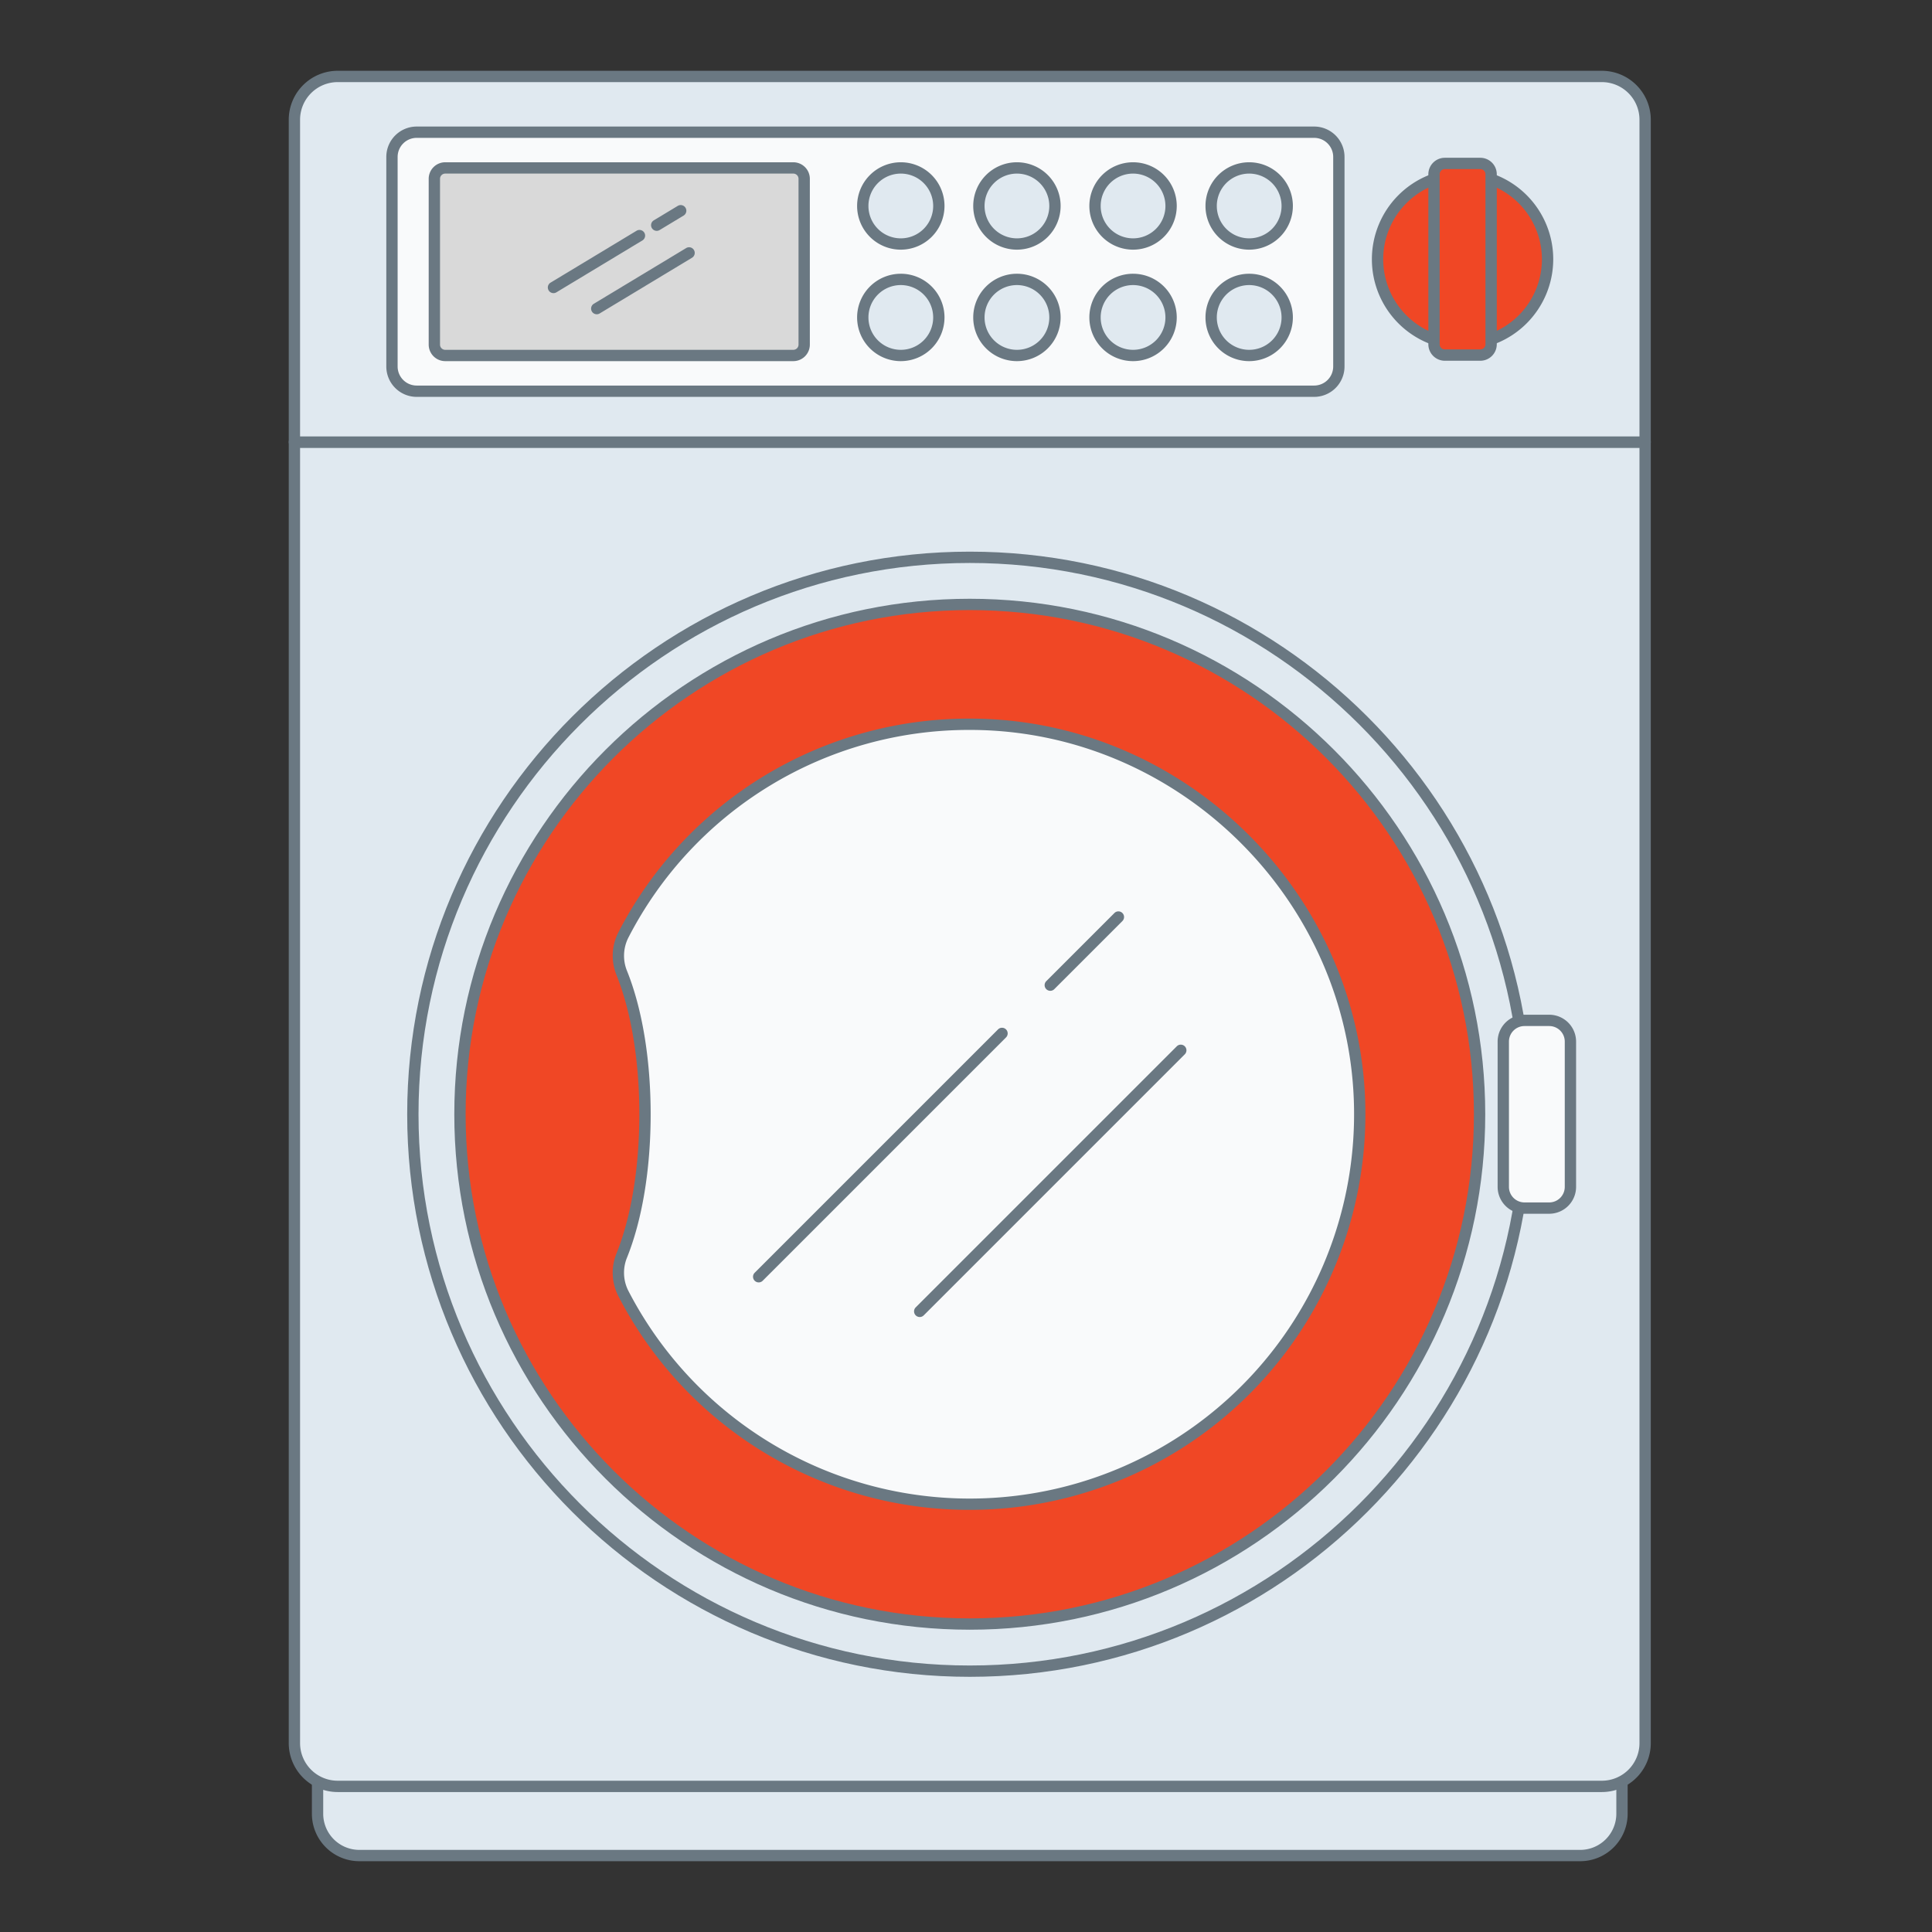 <svg id="Layer_1" data-name="Layer 1" xmlns="http://www.w3.org/2000/svg" viewBox="0 0 512 512"><rect x="0" y="0" width="512" height="512" fill="#333333" stroke="none"/><defs><style>.cls-1{fill:#e0e9f0;}.cls-2{fill:#6a7882;}.cls-3{fill:#f04725;}.cls-4{fill:#f9fafb;}.cls-5{fill:#d9d9d9;}</style></defs><title>Icon</title><path class="cls-1" d="M84.155,147.694H429.845a0,0,0,0,1,0,0V480.668a11.072,11.072,0,0,1-11.072,11.072H95.227a11.072,11.072,0,0,1-11.072-11.072V147.694A0,0,0,0,1,84.155,147.694Z"/><path class="cls-2" d="M418.772,493.24H95.228A12.586,12.586,0,0,1,82.655,480.668V147.694a1.5,1.5,0,0,1,1.5-1.5H429.845a1.5,1.5,0,0,1,1.5,1.5V480.668A12.586,12.586,0,0,1,418.772,493.24ZM85.655,149.194V480.668a9.583,9.583,0,0,0,9.572,9.572H418.772a9.583,9.583,0,0,0,9.572-9.572V149.194Z"/><path class="cls-1" d="M78.021,117.157H435.979a0,0,0,0,1,0,0v344.79a11.465,11.465,0,0,1-11.465,11.465H89.486a11.465,11.465,0,0,1-11.465-11.465V117.157A0,0,0,0,1,78.021,117.157Z"/><path class="cls-2" d="M424.514,474.911H89.486a12.98,12.98,0,0,1-12.965-12.965v-344.79a1.5,1.5,0,0,1,1.5-1.5h357.957a1.5,1.5,0,0,1,1.5,1.5v344.79A12.98,12.98,0,0,1,424.514,474.911ZM79.521,118.656v343.29a9.977,9.977,0,0,0,9.965,9.965H424.514a9.977,9.977,0,0,0,9.965-9.965v-343.29Z"/><circle class="cls-1" cx="257" cy="295.284" r="147.59"/><path class="cls-2" d="M257,444.374c-82.208,0-149.09-66.882-149.09-149.09S174.792,146.194,257,146.194s149.09,66.882,149.09,149.09S339.208,444.374,257,444.374Zm0-295.18c-80.555,0-146.09,65.535-146.09,146.09S176.445,441.374,257,441.374s146.09-65.535,146.09-146.09S337.555,149.194,257,149.194Z"/><path class="cls-1" d="M89.486,20.26h335.027A11.465,11.465,0,0,1,435.979,31.725v85.432a0,0,0,0,1,0,0H78.021a0,0,0,0,1,0,0V31.725A11.465,11.465,0,0,1,89.486,20.26Z"/><path class="cls-2" d="M435.979,118.656H78.021a1.5,1.5,0,0,1-1.5-1.5V31.725A12.98,12.98,0,0,1,89.486,18.76H424.514a12.98,12.98,0,0,1,12.965,12.965v85.432A1.5,1.5,0,0,1,435.979,118.656Zm-356.457-3h354.957V31.725a9.976,9.976,0,0,0-9.965-9.965H89.486a9.976,9.976,0,0,0-9.965,9.965Z"/><circle class="cls-3" cx="257" cy="295.284" r="135.105"/><path class="cls-2" d="M257,431.89c-75.324,0-136.605-61.281-136.605-136.605S181.676,158.679,257,158.679,393.605,219.96,393.605,295.284,332.324,431.89,257,431.89Zm0-270.211c-73.67,0-133.605,59.936-133.605,133.605S183.33,428.89,257,428.89,390.605,368.954,390.605,295.284,330.67,161.679,257,161.679Z"/><path class="cls-4" d="M257.911,191.942a103.33,103.33,0,0,0-92.67,55.76,12.108,12.108,0,0,0-.48,10.119c3.801,9.43,6.171,22.723,6.171,37.462s-2.37,28.032-6.171,37.462a12.077,12.077,0,0,0,.464,10.088A103.357,103.357,0,0,0,360.335,293.81C359.557,237.934,313.791,192.424,257.911,191.942Z"/><path class="cls-2" d="M257,400.13a104.573,104.573,0,0,1-93.107-56.604,13.578,13.578,0,0,1-.524-11.34c3.91-9.699,6.063-22.804,6.063-36.901,0-14.099-2.153-27.203-6.063-36.901a13.612,13.612,0,0,1,.541-11.372A104.466,104.466,0,0,1,256.999,190.438c.31,0,.614.001.924.004h0c56.511.487,103.125,46.849,103.912,103.348A104.847,104.847,0,0,1,257,400.13Zm0-206.691a101.476,101.476,0,0,0-90.429,54.955,10.614,10.614,0,0,0-.42,8.868c4.05,10.046,6.28,23.549,6.28,38.022,0,14.473-2.23,27.976-6.28,38.022a10.578,10.578,0,0,0,.403,8.837A101.856,101.856,0,0,0,358.835,293.831c-.765-54.882-46.045-99.916-100.938-100.389C257.599,193.439,257.299,193.438,257,193.438Z"/><rect class="cls-4" x="103.876" y="35.035" width="250.936" height="68.64" rx="6.546"/><path class="cls-2" d="M348.266,105.175H110.422a8.055,8.055,0,0,1-8.046-8.046V41.581a8.055,8.055,0,0,1,8.046-8.046H348.266a8.055,8.055,0,0,1,8.046,8.046V97.129A8.055,8.055,0,0,1,348.266,105.175ZM110.422,36.535a5.052,5.052,0,0,0-5.046,5.046V97.129a5.052,5.052,0,0,0,5.046,5.046H348.266a5.052,5.052,0,0,0,5.046-5.046V41.581a5.052,5.052,0,0,0-5.046-5.046Z"/><rect class="cls-5" x="115.109" y="44.504" width="98.009" height="49.703" rx="2.88"/><path class="cls-2" d="M210.238,95.706h-92.25a4.385,4.385,0,0,1-4.379-4.38V47.383a4.384,4.384,0,0,1,4.379-4.379h92.25a4.385,4.385,0,0,1,4.38,4.379V91.326A4.385,4.385,0,0,1,210.238,95.706Zm-92.25-49.702a1.38,1.38,0,0,0-1.379,1.379V91.326a1.381,1.381,0,0,0,1.379,1.38h92.25a1.382,1.382,0,0,0,1.38-1.38V47.383a1.381,1.381,0,0,0-1.38-1.379Z"/><circle class="cls-1" cx="238.723" cy="54.583" r="10.08"/><path class="cls-2" d="M238.724,66.163A11.58,11.58,0,1,1,250.303,54.583,11.593,11.593,0,0,1,238.724,66.163Zm0-20.159a8.58,8.58,0,1,0,8.579,8.579A8.589,8.589,0,0,0,238.724,46.004Z"/><circle class="cls-1" cx="238.723" cy="84.126" r="10.08"/><path class="cls-2" d="M238.724,95.706A11.58,11.58,0,1,1,250.303,84.126,11.593,11.593,0,0,1,238.724,95.706Zm0-20.159a8.58,8.58,0,1,0,8.579,8.579A8.589,8.589,0,0,0,238.724,75.547Z"/><circle class="cls-1" cx="269.498" cy="54.583" r="10.08"/><path class="cls-2" d="M269.497,66.163A11.58,11.58,0,1,1,281.077,54.583,11.592,11.592,0,0,1,269.497,66.163Zm0-20.159a8.58,8.58,0,1,0,8.58,8.579A8.589,8.589,0,0,0,269.497,46.004Z"/><circle class="cls-1" cx="269.498" cy="84.126" r="10.08"/><path class="cls-2" d="M269.497,95.706A11.58,11.58,0,1,1,281.077,84.126,11.592,11.592,0,0,1,269.497,95.706Zm0-20.159a8.58,8.58,0,1,0,8.58,8.579A8.589,8.589,0,0,0,269.497,75.547Z"/><circle class="cls-1" cx="300.272" cy="54.583" r="10.08"/><path class="cls-2" d="M300.271,66.163A11.58,11.58,0,1,1,311.852,54.583,11.592,11.592,0,0,1,300.271,66.163Zm0-20.159a8.58,8.58,0,1,0,8.58,8.579A8.589,8.589,0,0,0,300.271,46.004Z"/><circle class="cls-1" cx="300.272" cy="84.126" r="10.08"/><path class="cls-2" d="M300.271,95.706A11.58,11.58,0,1,1,311.852,84.126,11.592,11.592,0,0,1,300.271,95.706Zm0-20.159a8.58,8.58,0,1,0,8.58,8.579A8.589,8.589,0,0,0,300.271,75.547Z"/><circle class="cls-1" cx="331.046" cy="54.583" r="10.08"/><path class="cls-2" d="M331.046,66.163A11.58,11.58,0,1,1,342.626,54.583,11.592,11.592,0,0,1,331.046,66.163Zm0-20.159A8.58,8.58,0,1,0,339.626,54.583,8.589,8.589,0,0,0,331.046,46.004Z"/><circle class="cls-1" cx="331.046" cy="84.126" r="10.08"/><path class="cls-2" d="M331.046,95.706A11.58,11.58,0,1,1,342.626,84.126,11.592,11.592,0,0,1,331.046,95.706Zm0-20.159A8.58,8.58,0,1,0,339.626,84.126,8.589,8.589,0,0,0,331.046,75.547Z"/><path class="cls-2" d="M146.681,77.684a1.5,1.5,0,0,1-.775-2.784l22.836-13.777A1.5,1.5,0,0,1,170.29,63.69L147.454,77.468A1.488,1.488,0,0,1,146.681,77.684Z"/><path class="cls-2" d="M174.039,61.178a1.5,1.5,0,0,1-.775-2.784l6.384-3.852a1.5,1.5,0,0,1,1.549,2.568l-6.384,3.852A1.488,1.488,0,0,1,174.039,61.178Z"/><path class="cls-2" d="M158.147,83.284A1.5,1.5,0,0,1,157.372,80.5l24.5-14.78a1.5,1.5,0,0,1,1.549,2.568l-24.5,14.78A1.488,1.488,0,0,1,158.147,83.284Z"/><circle class="cls-3" cx="387.595" cy="68.708" r="22.53"/><path class="cls-2" d="M387.595,92.738A24.03,24.03,0,1,1,411.624,68.708,24.057,24.057,0,0,1,387.595,92.738Zm0-45.06A21.03,21.03,0,1,0,408.624,68.708,21.053,21.053,0,0,0,387.595,47.679Z"/><rect class="cls-3" x="380.026" y="43.313" width="15.137" height="50.791" rx="2.869"/><path class="cls-2" d="M392.294,95.604h-9.398a4.374,4.374,0,0,1-4.369-4.369V46.182a4.374,4.374,0,0,1,4.369-4.369H392.294a4.374,4.374,0,0,1,4.369,4.369V91.234A4.374,4.374,0,0,1,392.294,95.604Zm-9.398-50.791a1.371,1.371,0,0,0-1.369,1.369V91.234a1.371,1.371,0,0,0,1.369,1.369H392.294a1.371,1.371,0,0,0,1.369-1.369V46.182A1.371,1.371,0,0,0,392.294,44.812Z"/><rect class="cls-4" x="398.388" y="270.413" width="17.792" height="49.742" rx="5.618"/><path class="cls-2" d="M410.562,321.655h-6.557a7.126,7.126,0,0,1-7.118-7.117V276.03a7.126,7.126,0,0,1,7.118-7.117h6.557a7.125,7.125,0,0,1,7.117,7.117v38.508A7.125,7.125,0,0,1,410.562,321.655Zm-6.557-49.742a4.122,4.122,0,0,0-4.118,4.117v38.508a4.122,4.122,0,0,0,4.118,4.117h6.557a4.121,4.121,0,0,0,4.117-4.117V276.03a4.121,4.121,0,0,0-4.117-4.117Z"/><path class="cls-2" d="M201.062,339.851A1.5,1.5,0,0,1,200.001,337.29l64.503-64.503a1.5,1.5,0,0,1,2.121,2.121l-64.503,64.503A1.495,1.495,0,0,1,201.062,339.851Z"/><path class="cls-2" d="M278.338,262.575a1.5,1.5,0,0,1-1.061-2.561l18.032-18.033a1.5,1.5,0,1,1,2.121,2.121l-18.032,18.033A1.495,1.495,0,0,1,278.338,262.575Z"/><path class="cls-2" d="M243.737,349.026a1.5,1.5,0,0,1-1.061-2.561l69.201-69.201a1.5,1.5,0,0,1,2.121,2.121l-69.201,69.201A1.495,1.495,0,0,1,243.737,349.026Z"/></svg>